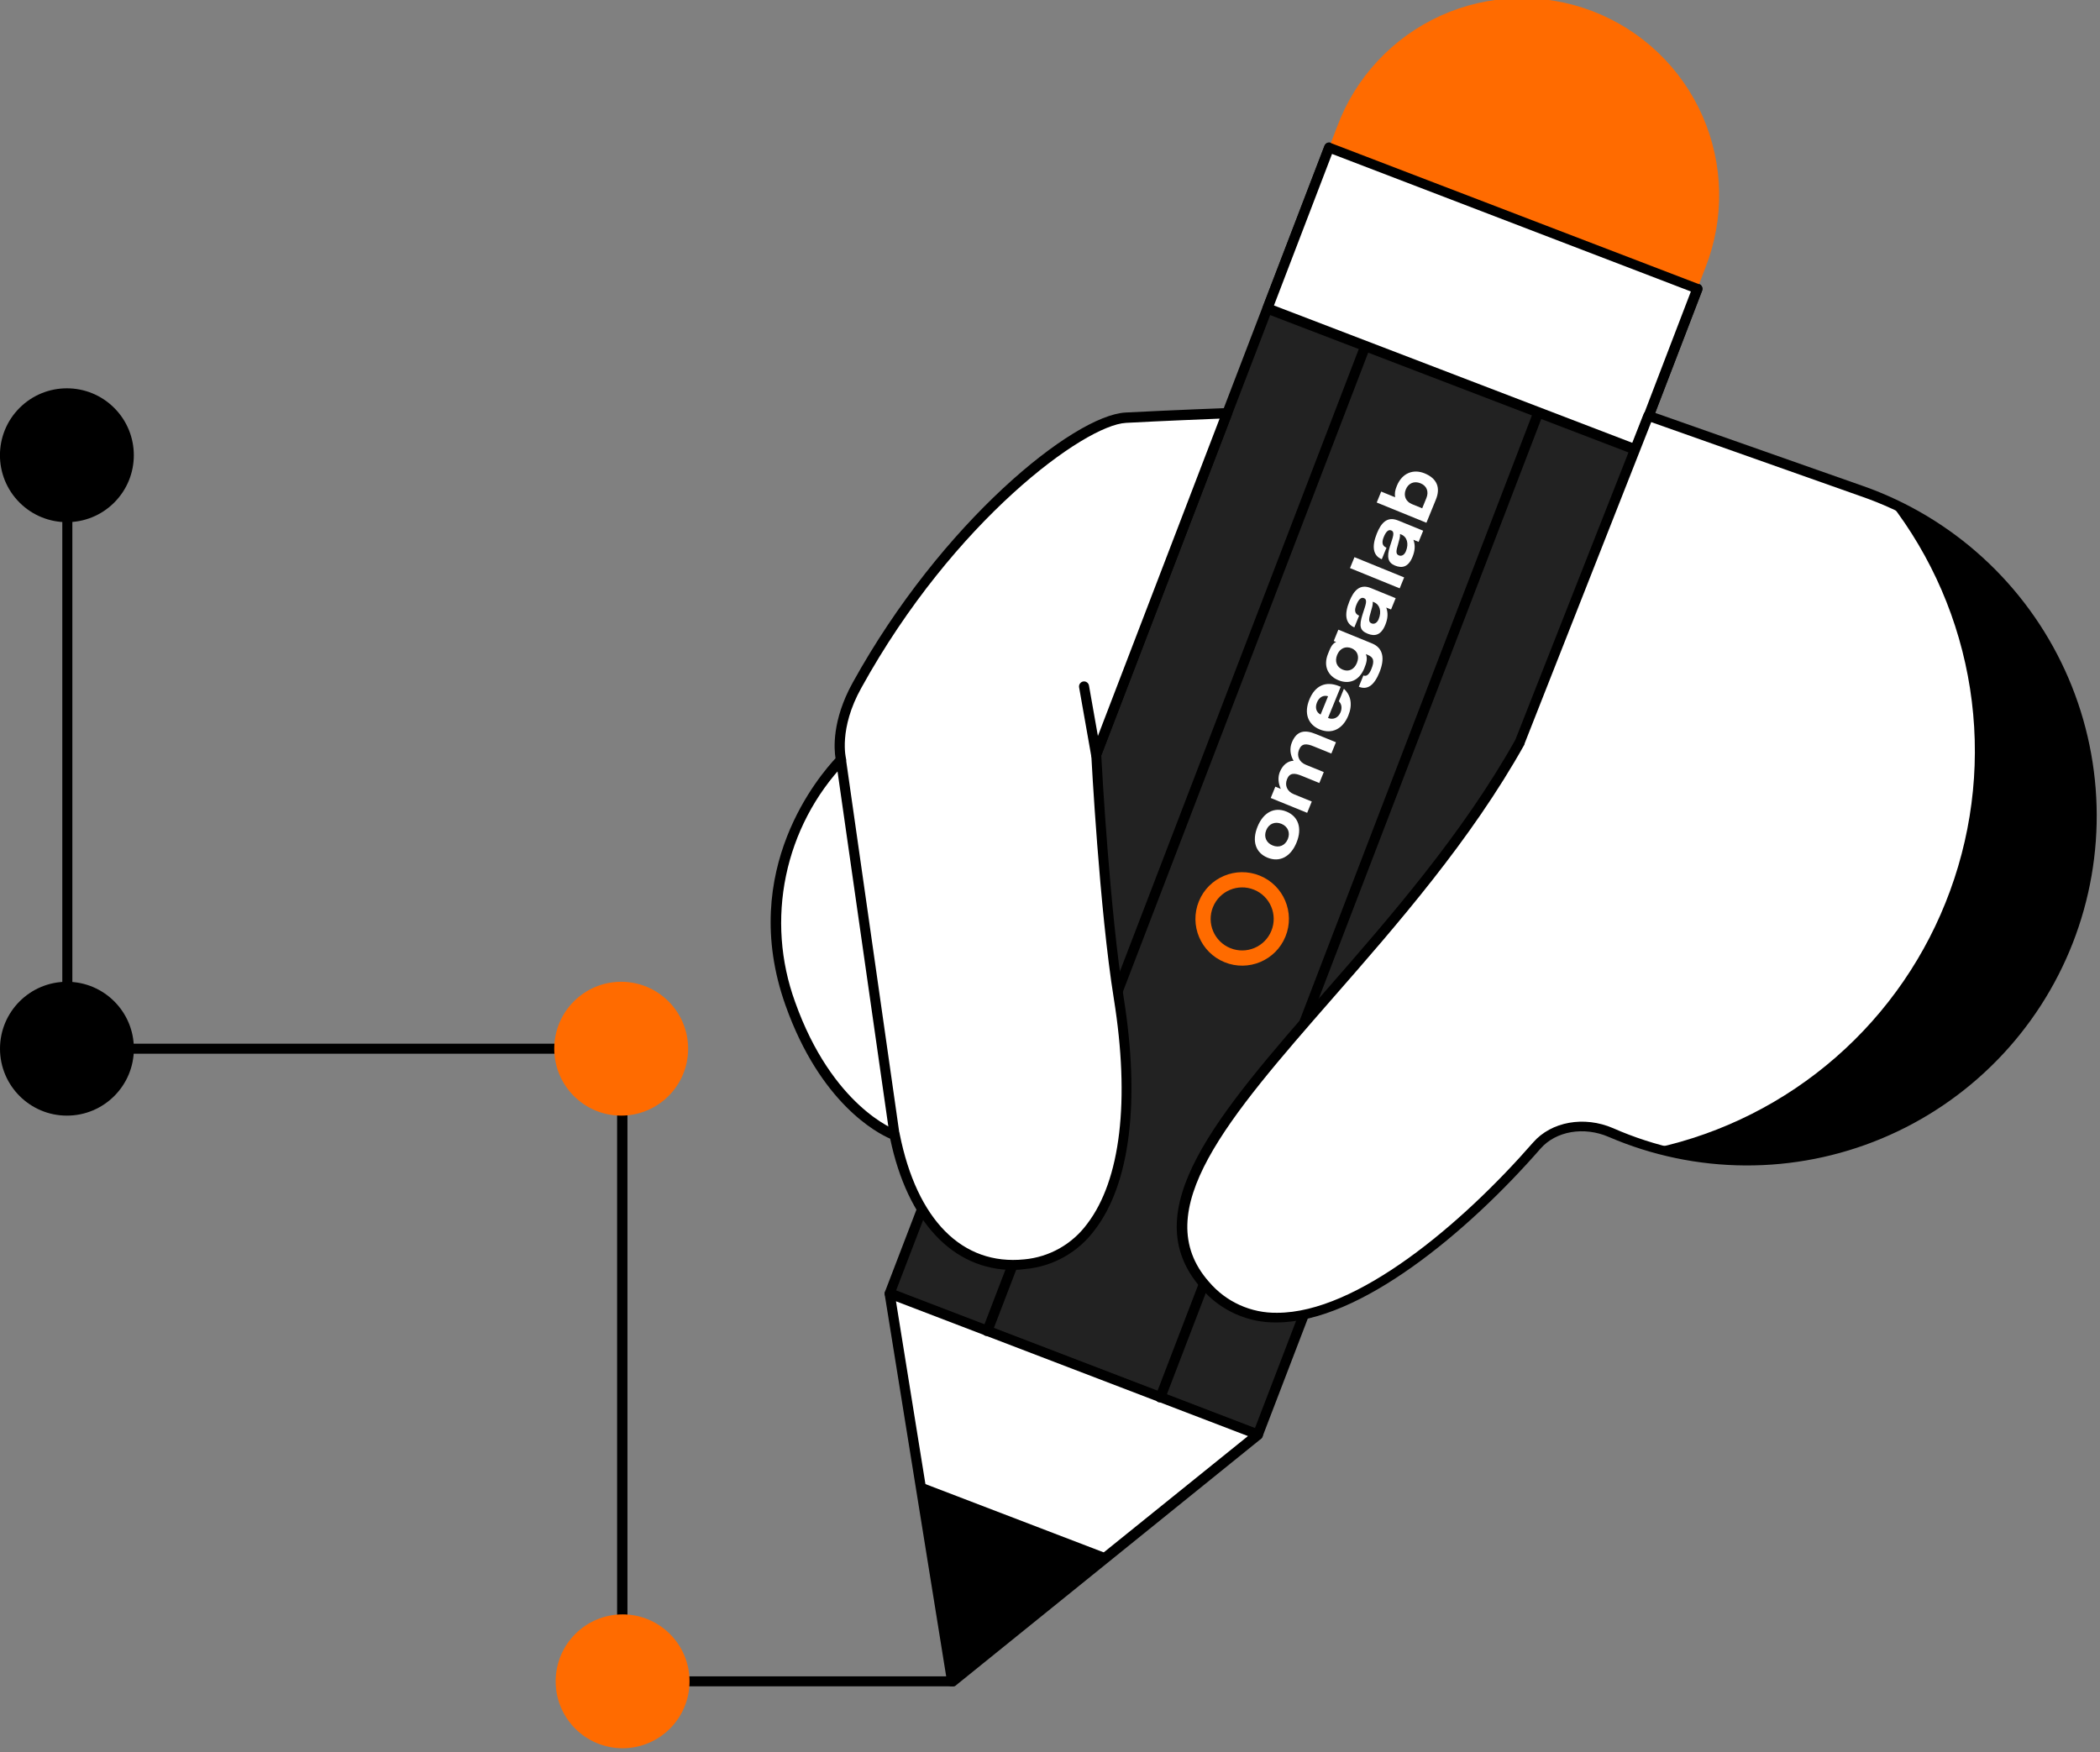 <?xml version="1.0" encoding="UTF-8"?> <svg xmlns="http://www.w3.org/2000/svg" width="272" height="227" viewBox="0 0 272 227" fill="none"><rect x="0" y="0" width="272" height="227" fill="#808080" stroke="none"/><g clip-path="url(#clip0_5588_14232)"><path d="M115.236 167.552L162.93 185.841L219.858 37.382L172.165 19.093L115.236 167.552Z" fill="#222222"></path><path d="M162.921 186.5C162.842 186.497 162.764 186.48 162.691 186.45L115.001 168.16C114.92 168.13 114.847 168.084 114.785 168.026C114.722 167.967 114.673 167.896 114.638 167.818C114.604 167.74 114.585 167.655 114.584 167.57C114.583 167.484 114.599 167.399 114.631 167.32L171.551 18.86C171.617 18.7 171.743 18.571 171.901 18.5C171.979 18.468 172.062 18.451 172.146 18.451C172.23 18.451 172.313 18.468 172.391 18.5L220.091 36.79C220.251 36.852 220.38 36.976 220.449 37.133C220.519 37.291 220.523 37.469 220.461 37.63L163.531 186.09C163.501 186.17 163.456 186.243 163.398 186.305C163.339 186.367 163.269 186.416 163.191 186.45C163.106 186.486 163.014 186.503 162.921 186.5ZM116.071 167.16L162.551 184.99L219.011 37.74L172.531 19.92L116.071 167.16Z" fill="black"></path><path d="M162.92 185.84L123.31 217.8L115.23 167.55L162.92 185.84Z" fill="white"></path><path d="M123.321 218.45C123.242 218.464 123.16 218.464 123.081 218.45C122.975 218.41 122.883 218.342 122.813 218.255C122.742 218.167 122.697 218.061 122.681 217.95L114.591 167.7C114.572 167.587 114.583 167.471 114.624 167.364C114.664 167.257 114.732 167.162 114.821 167.09C114.91 167.021 115.016 166.975 115.128 166.957C115.24 166.94 115.355 166.951 115.461 166.99L163.161 185.28C163.266 185.321 163.359 185.389 163.431 185.476C163.503 185.564 163.551 185.668 163.571 185.78C163.586 185.894 163.572 186.009 163.53 186.116C163.488 186.223 163.42 186.317 163.331 186.39L123.731 218.39C123.603 218.451 123.46 218.472 123.321 218.45ZM116.051 168.57L123.781 216.57L161.641 186.03L116.051 168.57Z" fill="black"></path><path d="M123.31 217.8L119.16 191.98L143.67 201.37L123.31 217.8Z" fill="black"></path><path d="M150.29 181.65C150.211 181.664 150.13 181.664 150.051 181.65C149.89 181.587 149.761 181.464 149.692 181.306C149.622 181.149 149.618 180.97 149.681 180.81L201.681 45.31C201.711 45.23 201.756 45.156 201.815 45.093C201.873 45.031 201.943 44.98 202.021 44.945C202.099 44.91 202.184 44.89 202.269 44.888C202.355 44.885 202.44 44.9 202.52 44.93C202.681 44.992 202.81 45.116 202.879 45.273C202.949 45.431 202.953 45.609 202.891 45.77L150.891 181.27C150.839 181.385 150.755 181.483 150.648 181.551C150.542 181.618 150.417 181.653 150.29 181.65Z" fill="black"></path><path d="M127.869 173.05C127.793 173.065 127.715 173.065 127.639 173.05C127.559 173.02 127.485 172.974 127.423 172.916C127.36 172.857 127.31 172.787 127.274 172.709C127.239 172.631 127.22 172.547 127.217 172.461C127.214 172.375 127.229 172.29 127.259 172.21L179.259 36.71C179.32 36.548 179.443 36.417 179.6 36.346C179.758 36.275 179.937 36.269 180.099 36.33C180.261 36.391 180.392 36.514 180.463 36.671C180.534 36.829 180.54 37.008 180.479 37.17L128.479 172.68C128.423 172.794 128.336 172.889 128.228 172.955C128.12 173.02 127.995 173.053 127.869 173.05Z" fill="black"></path><path d="M214.879 50.34L220.879 34.7C222.123 31.56 222.731 28.204 222.669 24.828C222.607 21.451 221.876 18.12 220.518 15.028C219.16 11.936 217.202 9.144 214.758 6.813C212.314 4.482 209.432 2.66 206.279 1.45C203.126 0.241 199.764 -0.331 196.388 -0.233C193.012 -0.134 189.689 0.633 186.612 2.024C183.534 3.416 180.764 5.403 178.46 7.873C176.156 10.342 174.365 13.244 173.189 16.41L167.189 32.06L214.879 50.34Z" fill="#FF6B00"></path><path d="M164.171 39.931L211.865 58.22L219.86 37.371L172.167 19.082L164.171 39.931Z" fill="white"></path><path d="M211.86 58.88C211.784 58.895 211.705 58.895 211.63 58.88L163.929 40.59C163.769 40.527 163.64 40.404 163.571 40.246C163.502 40.089 163.497 39.91 163.559 39.75L171.559 18.9C171.626 18.74 171.751 18.611 171.909 18.54C171.987 18.508 172.07 18.491 172.154 18.491C172.239 18.491 172.322 18.508 172.4 18.54L220.099 36.83C220.26 36.892 220.389 37.016 220.458 37.173C220.528 37.331 220.531 37.51 220.469 37.67L212.469 58.51C212.403 58.67 212.278 58.799 212.119 58.87C212.035 58.893 211.946 58.896 211.86 58.88ZM165.009 39.57L211.489 57.39L219.009 37.76L172.529 19.94L165.009 39.57Z" fill="black"></path><path d="M145.801 54.16C139.701 54.48 122.651 67.72 111.011 88.8C107.871 94.48 108.931 98.48 108.931 98.48C104.993 102.595 102.289 107.733 101.126 113.308C99.963 118.884 100.387 124.674 102.351 130.02C107.351 144.02 115.871 147.02 115.871 147.02C118.401 159.69 125.351 164.54 132.721 163.79C143.891 162.64 148.001 148.63 144.891 129.28C143.011 117.58 141.981 97.8 141.981 97.8L158.051 55.9L158.951 53.55C158.951 53.55 151.911 53.81 145.801 54.16Z" fill="white"></path><path d="M131.229 164.51C123.439 164.51 117.56 158.28 115.3 147.51C113.6 146.77 106.25 142.93 101.74 130.23C95.47 112.58 106.38 100.23 108.22 98.23C108.03 97.06 107.73 93.35 110.44 88.44C121.94 67.63 139.039 53.83 145.769 53.44C151.769 53.13 158.86 52.86 158.93 52.86C159.036 52.856 159.143 52.879 159.239 52.926C159.335 52.973 159.417 53.043 159.479 53.13C159.544 53.216 159.585 53.318 159.599 53.425C159.613 53.531 159.599 53.64 159.559 53.74L142.64 97.87C142.73 99.65 143.76 118.11 145.53 129.14C147.7 142.64 146.379 153.35 141.809 159.31C140.754 160.745 139.406 161.94 137.855 162.816C136.303 163.692 134.584 164.228 132.809 164.39C132.286 164.461 131.758 164.501 131.229 164.51ZM145.84 54.78C140.48 55.06 123.539 67.43 111.579 89.08C108.579 94.43 109.579 98.25 109.579 98.28C109.605 98.394 109.6 98.513 109.567 98.624C109.534 98.737 109.473 98.838 109.39 98.92C105.563 102.963 102.938 107.99 101.806 113.44C100.673 118.89 101.08 124.548 102.979 129.78C107.799 143.34 115.98 146.38 116.11 146.41C116.215 146.448 116.308 146.512 116.381 146.596C116.455 146.68 116.506 146.781 116.53 146.89C118.76 158.04 124.64 163.96 132.67 163.14C134.271 162.994 135.824 162.51 137.225 161.721C138.626 160.931 139.845 159.854 140.8 158.56C145.15 152.89 146.379 142.56 144.269 129.38C142.399 117.78 141.359 98.04 141.349 97.84C141.335 97.751 141.335 97.659 141.349 97.57L157.97 54.23C155.82 54.32 150.51 54.53 145.82 54.78H145.84Z" fill="black"></path><path d="M241.15 63.59L213.5 53.86L196.86 96.16C178.73 128.56 142.39 151.09 156.12 166.53C167.3 179.12 188.68 160.33 199.12 148.41C201.45 145.75 205.461 145.32 208.711 146.72C214.287 149.126 220.296 150.368 226.37 150.371C232.443 150.374 238.454 149.138 244.033 146.738C249.612 144.337 254.643 140.824 258.817 136.412C262.992 132.001 266.222 126.783 268.31 121.08C270.347 115.525 271.26 109.621 270.994 103.71C270.728 97.799 269.289 92.001 266.762 86.651C264.234 81.301 260.669 76.508 256.272 72.549C251.875 68.59 246.735 65.544 241.15 63.59Z" fill="white"></path><path d="M165.37 171.31C163.524 171.342 161.695 170.966 160.011 170.209C158.327 169.451 156.831 168.332 155.63 166.93C146.73 156.93 157.7 144.37 171.58 128.48C179.95 118.91 189.42 108.06 196.27 95.84L212.89 53.62C212.953 53.464 213.073 53.339 213.226 53.27C213.379 53.201 213.553 53.194 213.711 53.25L241.37 62.98C247.099 65.003 252.362 68.159 256.846 72.258C261.33 76.358 264.943 81.318 267.471 86.843C269.998 92.367 271.388 98.344 271.558 104.417C271.728 110.491 270.675 116.536 268.46 122.193C266.245 127.851 262.915 133.005 258.667 137.349C254.419 141.693 249.341 145.138 243.734 147.478C238.128 149.819 232.108 151.008 226.032 150.973C219.957 150.939 213.95 149.683 208.37 147.28C205.16 145.89 201.52 146.52 199.53 148.8C190.06 159.65 176.13 171.26 165.41 171.31H165.37ZM213.87 54.68L197.461 96.35C197.466 96.376 197.466 96.404 197.461 96.43C190.551 108.8 181.02 119.71 172.6 129.33C159.14 144.74 148.5 156.91 156.6 166.06C157.684 167.339 159.038 168.361 160.566 169.053C162.093 169.745 163.754 170.089 165.43 170.06C175.72 170.06 189.3 158.63 198.58 147.99C200.94 145.29 205.191 144.53 208.921 146.14C214.352 148.534 220.212 149.804 226.148 149.873C232.083 149.943 237.971 148.811 243.458 146.546C248.944 144.28 253.915 140.928 258.072 136.691C262.229 132.454 265.486 127.42 267.647 121.891C269.807 116.362 270.827 110.454 270.644 104.521C270.461 98.588 269.079 92.753 266.582 87.368C264.085 81.983 260.525 77.159 256.114 73.186C251.704 69.213 246.536 66.173 240.921 64.25L213.87 54.68Z" fill="black"></path><path d="M244.721 65.01C250.196 72.054 253.79 80.374 255.165 89.189C256.54 98.004 255.65 107.023 252.581 115.4C249.545 123.714 244.46 131.127 237.796 136.951C231.133 142.776 223.106 146.824 214.461 148.72C225.27 151.707 236.807 150.519 246.78 145.391C256.753 140.262 264.432 131.57 268.291 121.04C272.167 110.451 271.892 98.786 267.519 88.392C263.146 77.998 255.001 69.644 244.721 65.01Z" fill="black"></path><path d="M115.87 147.67C115.714 147.671 115.562 147.615 115.444 147.512C115.326 147.408 115.25 147.265 115.23 147.11L108.28 98.54C108.255 98.369 108.299 98.195 108.402 98.056C108.505 97.917 108.659 97.825 108.83 97.8C109.001 97.775 109.175 97.819 109.314 97.922C109.453 98.025 109.545 98.179 109.57 98.35L116.51 146.93C116.523 147.014 116.519 147.1 116.498 147.182C116.477 147.265 116.44 147.342 116.389 147.41C116.338 147.478 116.273 147.535 116.2 147.578C116.126 147.621 116.045 147.649 115.961 147.66L115.87 147.67Z" fill="black"></path><path d="M141.979 98.45C141.827 98.452 141.679 98.4 141.562 98.303C141.444 98.206 141.366 98.07 141.339 97.92L139.769 89.04C139.74 88.869 139.779 88.694 139.879 88.551C139.978 88.409 140.129 88.312 140.299 88.28C140.469 88.251 140.643 88.29 140.784 88.39C140.924 88.489 141.02 88.64 141.049 88.81L142.619 97.69C142.635 97.774 142.634 97.861 142.615 97.944C142.597 98.028 142.562 98.107 142.513 98.177C142.463 98.247 142.401 98.306 142.328 98.352C142.255 98.397 142.174 98.427 142.089 98.44L141.979 98.45Z" fill="black"></path><path d="M123.32 218.45H80.57C80.4 218.447 80.237 218.378 80.117 218.256C79.997 218.134 79.93 217.971 79.93 217.8V136.5H8.72C8.548 136.5 8.383 136.431 8.261 136.31C8.139 136.188 8.07 136.022 8.07 135.85C8.07 135.678 8.139 135.512 8.261 135.39C8.383 135.268 8.548 135.2 8.72 135.2H80.62C80.792 135.203 80.956 135.272 81.077 135.393C81.198 135.515 81.267 135.678 81.27 135.85V217.16H123.37C123.455 217.16 123.54 217.177 123.619 217.209C123.698 217.242 123.77 217.29 123.83 217.35C123.89 217.411 123.938 217.482 123.971 217.561C124.003 217.64 124.02 217.725 124.02 217.81C124.02 217.895 124.003 217.98 123.971 218.059C123.938 218.138 123.89 218.209 123.83 218.27C123.77 218.33 123.698 218.378 123.619 218.411C123.54 218.443 123.455 218.46 123.37 218.46L123.32 218.45Z" fill="black"></path><path d="M14.794 65.103C18.18 61.718 18.18 56.228 14.794 52.842C11.409 49.456 5.919 49.456 2.533 52.842C-0.853 56.228 -0.853 61.718 2.533 65.104C5.919 68.49 11.409 68.489 14.794 65.103Z" fill="black"></path><path d="M80.459 144.52C85.247 144.52 89.129 140.638 89.129 135.85C89.129 131.062 85.247 127.18 80.459 127.18C75.671 127.18 71.789 131.062 71.789 135.85C71.789 140.638 75.671 144.52 80.459 144.52Z" fill="#FF6B00"></path><path d="M80.641 226.47C85.429 226.47 89.311 222.588 89.311 217.8C89.311 213.012 85.429 209.13 80.641 209.13C75.852 209.13 71.971 213.012 71.971 217.8C71.971 222.588 75.852 226.47 80.641 226.47Z" fill="#FF6B00"></path><path d="M8.72 136.5C8.548 136.5 8.383 136.432 8.261 136.31C8.139 136.188 8.07 136.022 8.07 135.85V58.98C8.07 58.808 8.139 58.642 8.261 58.52C8.383 58.398 8.548 58.33 8.72 58.33C8.893 58.33 9.058 58.398 9.18 58.52C9.302 58.642 9.37 58.808 9.37 58.98V135.85C9.37 136.022 9.302 136.188 9.18 136.31C9.058 136.432 8.893 136.5 8.72 136.5Z" fill="black"></path><path d="M8.67 144.52C13.458 144.52 17.34 140.638 17.34 135.85C17.34 131.062 13.458 127.18 8.67 127.18C3.882 127.18 0 131.062 0 135.85C0 140.638 3.882 144.52 8.67 144.52Z" fill="black"></path><path d="M178.897 63.68L180.699 64.415C180.625 63.859 180.692 63.511 180.928 62.932C181.61 61.259 183.07 60.728 184.514 61.317C186.122 61.973 186.609 63.172 185.984 64.705C185.699 65.404 185.546 65.781 185.333 66.304L184.755 67.72L178.32 65.096L178.897 63.68ZM182.887 65.307C183.298 65.474 184.209 65.846 184.209 65.846C184.209 65.846 184.591 64.908 184.755 64.505C185.086 63.694 184.809 62.938 183.989 62.604C183.168 62.27 182.419 62.588 182.086 63.404C181.754 64.221 182.085 64.98 182.887 65.307Z" fill="white"></path><path d="M175.435 72.176L174.857 73.592L181.293 76.215L181.87 74.799L175.435 72.176Z" fill="white"></path><path d="M179.585 70.951C179.03 70.725 178.939 70.275 179.226 69.571C179.517 68.858 179.838 68.565 180.195 68.711C180.715 68.923 180.417 69.555 180.026 70.79C179.596 72.146 179.756 72.886 180.685 73.265C181.614 73.644 182.414 73.463 182.952 72.144C183.278 71.344 183.333 70.642 183.07 69.922L183.745 70.198L184.336 68.749L184.096 68.651C183.795 68.529 183.738 68.505 183.416 68.374L181.084 67.424C179.601 66.819 178.849 67.847 178.337 69.104C177.627 70.845 177.866 71.996 178.974 72.448L179.585 70.951ZM181.331 69.174L181.495 69.241C182.242 69.545 182.504 70.416 182.1 71.406C181.904 71.889 181.539 72.092 181.183 71.946C180.731 71.762 180.848 71.308 181.094 70.454C181.24 69.947 181.372 69.542 181.331 69.174Z" fill="white"></path><path d="M164.182 111.107C165.736 111.74 167.176 111.004 167.933 109.145C168.691 107.287 168.173 105.763 166.619 105.129C165.075 104.5 163.646 105.209 162.881 107.086C162.116 108.962 162.638 110.477 164.182 111.107ZM164.839 109.522C164.01 109.184 163.658 108.4 164.006 107.545C164.348 106.707 165.143 106.38 165.972 106.717C166.801 107.055 167.149 107.849 166.808 108.686C166.459 109.542 165.668 109.86 164.839 109.522Z" fill="white"></path><path d="M165.893 102.194L165.186 101.906L164.588 103.372L169.309 105.296L169.907 103.83L167.577 102.88C166.739 102.539 166.363 101.765 166.704 100.927C167.042 100.098 167.656 100.114 168.599 100.498L170.885 101.431L171.461 100.017L169.131 99.067C168.294 98.725 167.917 97.951 168.259 97.114C168.6 96.276 169.211 96.301 170.153 96.685L172.44 97.617L173.037 96.151L170.437 95.091C169.041 94.522 167.969 94.604 167.325 96.183C167.012 96.951 167.111 97.806 167.549 98.554C166.844 98.562 166.155 99.054 165.774 99.988C165.49 100.686 165.556 101.446 165.893 102.194Z" fill="white"></path><path d="M174.068 89.228L173.41 90.843C173.775 91.195 173.858 91.717 173.63 92.275C173.346 92.974 172.698 93.29 172.008 93.008L173.655 88.968L173.455 88.886C171.718 88.178 170.333 88.805 169.59 90.628C168.868 92.4 169.407 93.871 170.952 94.501C172.505 95.134 173.927 94.442 174.642 92.688C175.212 91.292 174.982 90.058 174.068 89.228ZM171.049 92.566C170.485 92.276 170.304 91.672 170.581 90.992C170.859 90.311 171.41 90.007 172.016 90.193L171.049 92.566Z" fill="white"></path><path d="M172.751 83.037L173.061 83.163C172.501 83.413 172.306 83.965 172.015 84.68C171.36 86.286 172.008 87.567 173.36 88.119C174.748 88.684 176.05 88.187 176.711 86.564C176.996 85.866 177.151 85.298 176.913 84.733L177.127 84.82C177.939 85.151 178.048 85.633 177.621 86.68C177.332 87.387 176.995 87.667 176.593 87.503L175.999 88.96C177.116 89.416 177.985 88.783 178.664 87.116C179.394 85.327 179.173 83.945 177.707 83.347L173.349 81.57L172.751 83.037ZM175.05 83.974C175.818 84.287 176.099 85.022 175.75 85.877C175.405 86.724 174.696 87.066 173.919 86.749C173.151 86.436 172.848 85.681 173.193 84.835C173.542 83.98 174.291 83.664 175.05 83.974Z" fill="white"></path><path d="M176.039 79.752C175.48 79.524 175.39 79.07 175.682 78.355C175.977 77.631 176.301 77.335 176.659 77.481C177.183 77.695 176.881 78.335 176.483 79.587C175.993 81.138 176.164 81.691 177.142 82.089C178.075 82.47 178.883 82.285 179.427 80.95C179.758 80.139 179.814 79.429 179.551 78.701L180.175 78.955L180.772 77.489L180.5 77.378C180.282 77.289 180.227 77.267 179.904 77.135L177.557 76.178C176.065 75.57 175.303 76.613 174.784 77.887C174.065 79.65 174.303 80.815 175.42 81.27L176.039 79.752ZM177.802 77.947L177.968 78.015C178.719 78.321 178.981 79.201 178.571 80.204C178.372 80.693 178.003 80.899 177.646 80.753C177.192 80.568 177.309 80.107 177.559 79.242C177.706 78.732 177.844 78.32 177.802 77.947Z" fill="white"></path><path fill-rule="evenodd" clip-rule="evenodd" d="M164.672 120.58C165.523 118.492 164.521 116.109 162.433 115.258C160.344 114.407 157.962 115.409 157.111 117.498C156.259 119.586 157.262 121.968 159.35 122.82C161.438 123.671 163.821 122.668 164.672 120.58ZM166.497 121.324C167.759 118.228 166.273 114.695 163.177 113.433C160.081 112.171 156.548 113.657 155.285 116.753C154.023 119.85 155.51 123.383 158.606 124.645C161.702 125.907 165.235 124.42 166.497 121.324Z" fill="#FF6B00"></path></g><defs><clipPath id="clip0_5588_14232"><rect width="271.65" height="226.47" fill="white"></rect></clipPath></defs></svg> 
